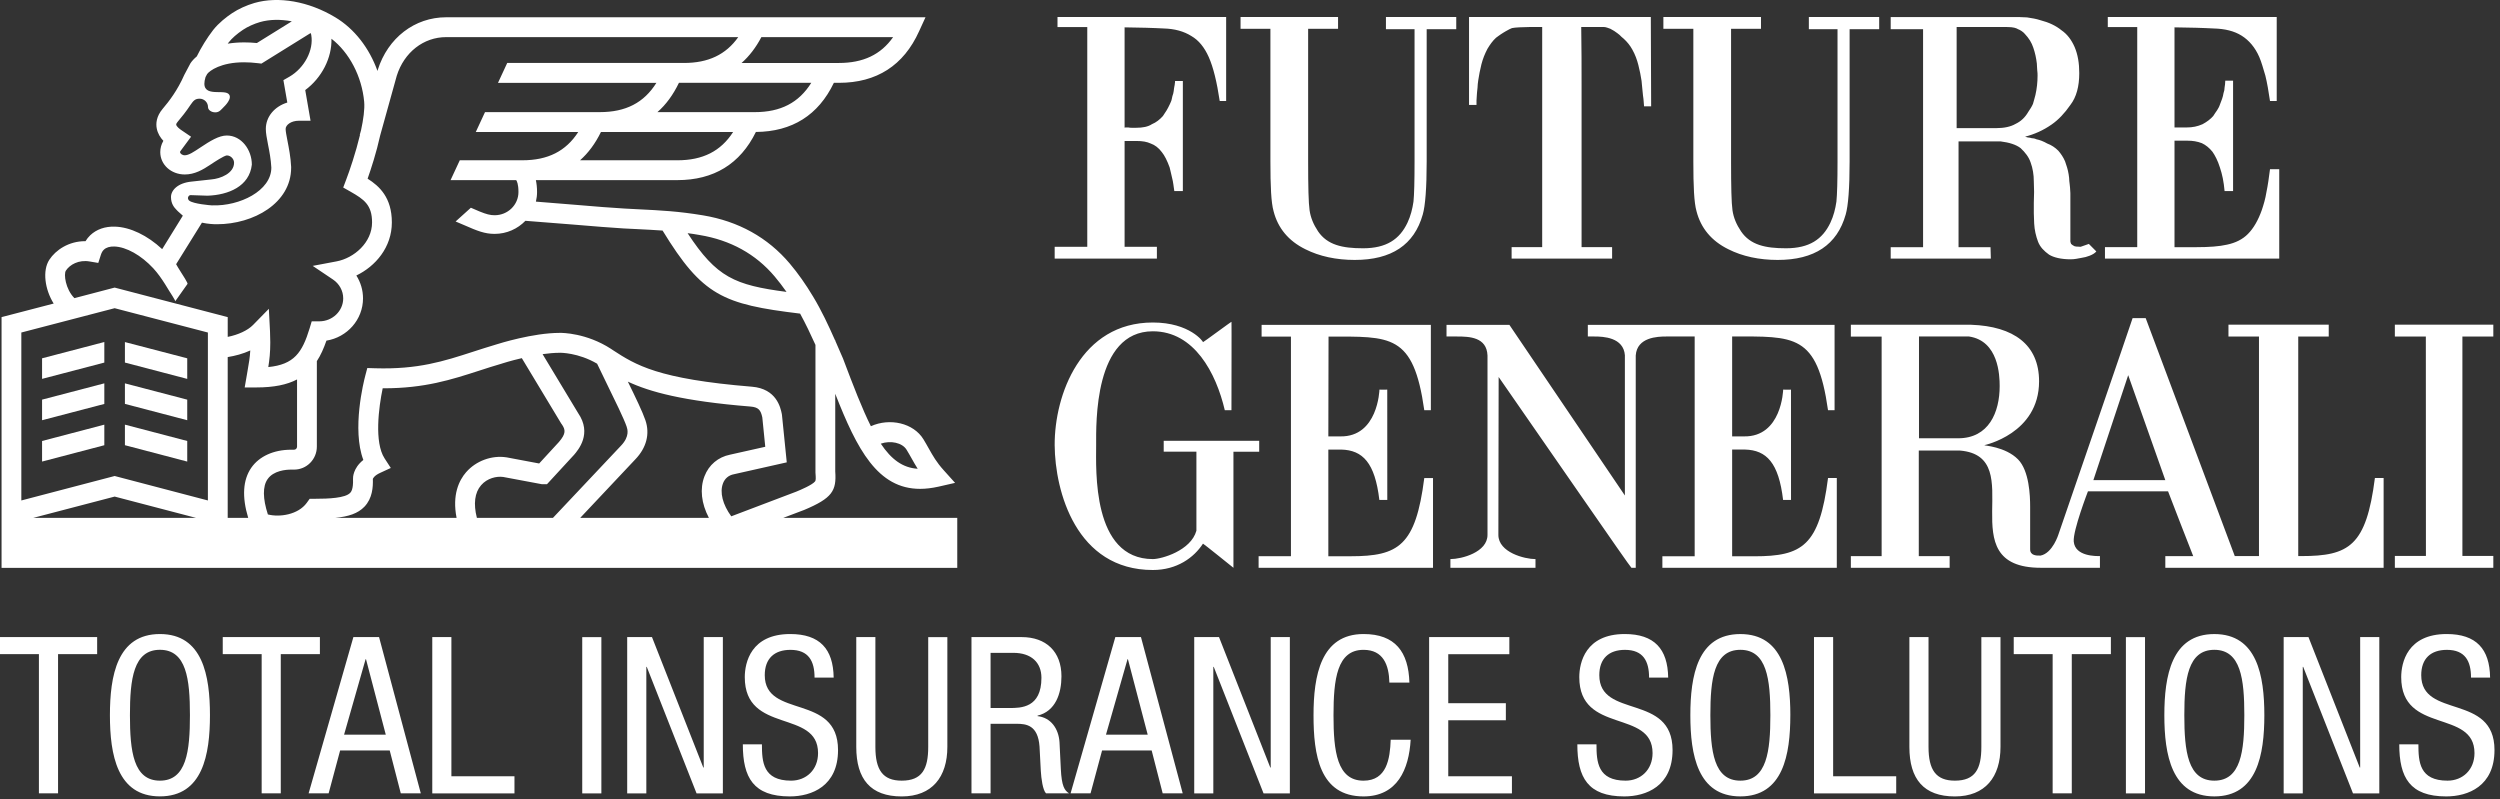 <svg xmlns="http://www.w3.org/2000/svg" width="122" height="39" viewBox="0 0 122 39">
    <rect x="0" y="0" width="122" height="39" fill="#333333" stroke="none"/>
    <g fill="none" fill-rule="evenodd">
        <g fill="#FFF">
            <g>
                <g>
                    <path d="M64.823 21.296l.01-4.87c3.03 0 4.143-.152 4.672 3.592h.321v-4.165l-8.26.002v.572h1.432v10.716H61.42v.564h8.511v-4.378h-.426c-.424 3.31-1.258 3.816-3.597 3.816h-1.085v-5.206h.628c1.049.027 1.648.64 1.862 2.459h.387l-.002-5.385c-.01.01-.381 0-.381 0 0 .03-.076 2.315-1.91 2.283h-.584zM61.449 21.51h-4.66v.533h1.596v3.854c-.269.977-1.7 1.386-2.127 1.386-2.978 0-2.766-4.38-2.766-5.557 0-1.071-.107-5.559 2.766-5.559 2.02 0 3.084 2.027 3.512 3.85h.325c0-.75.01-4.32.002-4.312.007-.027-1.386 1.009-1.391.993.029-.008-.637-.96-2.448-.96-3.513 0-4.801 3.529-4.79 5.988.016 2.254 1.05 6.09 4.79 6.09 1.177 0 2.004-.602 2.448-1.287.005-.014 1.482 1.175 1.486 1.179v-5.665h1.257v-.532zM102.156 23.432l1.7-5.124 1.812 5.124h-3.512zm-6.597-2.044h-1.912v-4.967h2.443c1.436.217 1.494 1.887 1.494 2.416 0 1.288-.533 2.551-2.025 2.551zm20.336 1.94c-.424 3.313-1.257 3.809-3.597 3.809h-.144V16.423h1.488v-.578h-4.893v.578h1.489v10.714h-1.181l-4.348-11.613h-.638c.013-.006-3.615 10.538-3.623 10.567.008-.03-.272.905-.87 1.022-.55.028-.507-.262-.507-.364v-2.032c0-.531-.043-1.741-.592-2.3-.618-.624-1.669-.669-1.645-.692 0 0 2.673-.556 2.673-3.115 0-1.792-1.24-2.685-3.31-2.761h-5.875v.577h1.502v10.715h-1.502v.567h4.821v-.567h-1.506v-5.154h2.006c3.476.288-.597 5.73 3.96 5.721h2.874v-.571c-.16 0-1.214.031-1.278-.71-.047-.53.693-2.449.693-2.449h3.91c-.002-.007 1.218 3.163 1.228 3.163h-1.362v.567h10.653v-4.38h-.426zM84.528 16.42c3.033 0 4.151-.146 4.679 3.597h.32v-4.164H77.486v.568h.316c.426 0 1.431.033 1.494.926h-.002v6.833l-5.636-8.327H70.59v.568h.51c.605 0 1.453.027 1.49.926v8.756c0 .854-1.273 1.18-1.802 1.18h-.008v.425h4.152v-.424c-.531 0-1.811-.327-1.811-1.181l.013-7.707c2.232 3.205 6.442 9.32 6.48 9.312h.21V17.347c.06-.893 1.067-.926 1.49-.926H82.7v10.724h-1.576v.563h8.512v-4.38h-.428c-.423 3.313-1.257 3.819-3.598 3.819h-1.081v-5.209h.626c1.05.028 1.646.642 1.86 2.46h.387l-.002-5.385c-.008.01-.381 0-.381 0 0 .03-.074 2.314-1.91 2.283h-.58v-4.875zM121.674 16.423L121.674 15.845 116.869 15.845 116.869 16.423 118.381 16.423 118.385 27.131 116.869 27.131 116.869 27.708 121.674 27.708 121.674 27.131 120.165 27.131 120.165 16.423zM51.468 12.62v-.576h1.591V1.32h-1.453V.83h8.23v4.098h-.314c-.138-.924-.311-1.639-.535-2.144-.21-.47-.486-.818-.852-1.028-.362-.227-.811-.352-1.333-.366-.26-.02-.552-.02-.88-.035-.332 0-.678-.02-1.042-.02v4.901c0-.017.053-.017.173-.017.069.017.139.017.191.017h.19c.33 0 .59-.05.779-.176.21-.086.381-.225.537-.397.052-.089.12-.177.173-.265.055-.084.103-.19.156-.295.035-.087.09-.175.105-.278.017-.087.035-.173.07-.263.015-.086.035-.158.035-.225.017-.07.017-.139.035-.192 0-.07.017-.106.017-.123v-.07h.382v5.372h-.417c-.037-.23-.052-.437-.105-.629-.033-.174-.087-.35-.122-.522-.12-.331-.242-.576-.382-.75-.155-.21-.344-.349-.537-.417-.188-.088-.412-.126-.69-.126h-.59v5.164h1.576v.575h-4.988zM80.23 5.19c-.016-.138-.016-.315-.051-.522-.018-.122-.018-.23-.035-.349-.018-.121-.018-.244-.035-.368-.035-.243-.088-.505-.158-.781-.068-.264-.155-.505-.294-.752-.105-.192-.243-.366-.416-.525-.087-.068-.138-.119-.208-.19-.066-.052-.154-.123-.206-.154-.07-.057-.156-.088-.243-.145-.086-.033-.226-.086-.31-.086h-1.11c.017 1.014.017 1.956.017 2.847v7.896h1.49v.558h-4.904v-.558h1.492V1.318s-1.162-.016-1.475.053c-.085.033-.153.068-.311.158-.068.034-.138.088-.226.14-.07.052-.155.105-.241.173-.156.14-.294.333-.418.54-.066.122-.119.246-.17.369-.052.12-.087.26-.124.384-.068.276-.12.54-.156.785-.015.12-.035.245-.035.364-.017.102-.033.35-.033.35l-.017.277v.211h-.364V.83h8.871l.016 4.36h-.347zM98.984 5.453c.085-.122.173-.263.225-.384.035-.141.086-.28.12-.435.069-.297.104-.63.104-.942 0-.07 0-.156-.016-.262 0-.088-.019-.21-.019-.33-.033-.28-.088-.526-.171-.768-.088-.263-.208-.455-.417-.68-.07-.088-.223-.192-.328-.227-.088-.055-.226-.106-.537-.106h-2.461v4.934h1.922c.399 0 .712-.068.953-.207.26-.123.465-.313.625-.593m2.988 7.027c-.125.05-.263.086-.399.104-.175.035-.348.07-.521.07-.47 0-.831-.088-1.057-.227-.243-.174-.434-.366-.537-.628-.105-.278-.173-.576-.19-.887 0-.161-.018-.335-.018-.508V9.9c.018-.368.018-.716 0-1.047 0-.331-.052-.644-.155-.922-.086-.263-.261-.488-.487-.701-.225-.173-.554-.277-.986-.331h-2.045v5.163h1.56l.016.558h-4.887v-.558h1.58V1.425h-1.58V.832h5.908c.279 0 .522 0 .745.017.226.034.454.07.662.14.399.103.743.262 1.021.489.278.19.487.47.64.818.156.368.226.784.226 1.273 0 .646-.138 1.169-.434 1.553-.276.4-.59.732-.918.957-.399.278-.83.472-1.298.593h.016c.035.018.068.018.122.036.068 0 .121.017.19.035.071 0 .157.018.227.053.173.033.344.102.537.21.188.068.379.19.535.348.12.139.243.313.33.519.07.196.138.401.174.63.019.122.033.23.033.333.019.104.019.208.035.313 0 .087.017.177.017.278v2.352c0 .037.018.072.035.123.035.038.086.07.156.108.035.016.14.033.311.033l.4-.14.365.367c-.07.087-.193.157-.33.21M111.227 12.62h-8.505v-.559h1.575V1.32h-1.437V.83h8.244v4.098h-.328c-.07-.472-.139-.889-.226-1.237-.105-.349-.189-.66-.296-.907-.204-.47-.502-.818-.865-1.045-.364-.227-.814-.335-1.35-.349-.26-.02-.555-.02-.866-.035-.33 0-.675-.02-1.057-.02V6.22h.589c.295 0 .536-.051.779-.159.226-.12.399-.26.52-.397.07-.106.122-.192.188-.28.055-.087.107-.175.14-.28.035-.106.07-.192.105-.278.035-.087.053-.19.07-.279.035-.09.053-.195.053-.28.015-.088.033-.209.033-.33h.381v5.388h-.414c-.018-.23-.053-.437-.088-.629-.035-.174-.087-.366-.14-.522-.103-.331-.241-.594-.364-.768-.155-.192-.326-.33-.517-.419-.226-.088-.451-.121-.693-.121h-.642v5.196h1.074c.605 0 1.11-.035 1.49-.123.415-.088.763-.26 1.02-.523.28-.28.504-.681.677-1.167.087-.262.173-.542.225-.873.07-.331.123-.715.174-1.118h.451v4.362zM67.634 1.426V.83h3.431v.595h-1.443v6.453c0 1.31-.07 2.168-.19 2.587-.417 1.486-1.528 2.22-3.32 2.22-.902 0-1.72-.174-2.414-.524-.817-.402-1.338-1.03-1.547-1.853-.12-.419-.155-1.225-.155-2.43V1.404h-1.457V.831h4.758v.573h-1.46V7.88c0 1.222.019 2.027.07 2.38.052.364.192.696.415 1.031.452.662 1.183.825 2.191.825 1.146 0 1.788-.439 2.171-1.246.156-.333.243-.681.294-1.032.035-.35.052-.998.052-1.958V1.426h-1.396zM88.272 1.426V.83h3.432v.595h-1.443v6.453c0 1.31-.069 2.168-.19 2.587-.417 1.486-1.53 2.22-3.32 2.22-.903 0-1.72-.174-2.412-.524-.817-.402-1.339-1.03-1.549-1.853-.12-.419-.155-1.225-.155-2.43V1.404h-1.462V.831h4.763v.573h-1.46V7.88c0 1.222.018 2.027.069 2.38.052.364.193.696.418 1.031.452.662 1.181.825 2.189.825 1.146 0 1.786-.439 2.17-1.246.158-.333.244-.681.295-1.032.035-.35.054-.998.054-1.958V1.426h-1.399zM2.833 38.716L1.899 38.716 1.899 31.923 0 31.923 0 31.089 4.741 31.089 4.741 31.923 2.833 31.923zM6.341 34.903c0 1.76.17 3.193 1.463 3.193 1.296 0 1.465-1.433 1.465-3.193S9.1 31.71 7.804 31.71c-1.293 0-1.463 1.432-1.463 3.192m3.905 0c0 1.92-.35 3.961-2.442 3.961-2.087 0-2.44-2.04-2.44-3.961 0-1.92.353-3.961 2.44-3.961 2.092 0 2.442 2.04 2.442 3.96M13.702 38.716L12.769 38.716 12.769 31.923 10.87 31.923 10.87 31.089 15.611 31.089 15.611 31.923 13.702 31.923zM16.79 35.853h2.036l-.965-3.683h-.02l-1.051 3.683zm.455-4.763h1.253l2.037 7.626h-.977l-.54-2.093h-2.42l-.561 2.093h-.977l2.185-7.626zM21.095 31.09L22.028 31.09 22.028 37.883 25.106 37.883 25.106 38.717 21.095 38.717zM28.413 38.717L29.347 38.717 29.347 31.091 28.413 31.091zM30.607 31.09L31.817 31.09 34.321 37.456 34.342 37.456 34.342 31.09 35.276 31.09 35.276 38.717 33.992 38.717 31.562 32.543 31.541 32.543 31.541 38.717 30.607 38.717zM39.75 33.066c0-.8-.286-1.353-1.177-1.353-.786 0-1.253.424-1.253 1.235 0 2.148 3.576.866 3.576 3.654 0 1.762-1.284 2.263-2.354 2.263-1.773 0-2.292-.918-2.292-2.541h.932c0 .855.054 1.772 1.422 1.772.743 0 1.317-.533 1.317-1.345 0-2.158-3.576-.907-3.576-3.705 0-.705.296-2.105 2.218-2.105 1.442 0 2.1.727 2.12 2.125h-.933zM41.786 31.09h.933v5.361c0 1.122.362 1.645 1.284 1.645.996 0 1.294-.578 1.294-1.645v-5.36h.934v5.36c0 1.463-.743 2.415-2.228 2.415-1.52 0-2.217-.844-2.217-2.415v-5.36zM48.34 34.551h.924c.55 0 1.558 0 1.558-1.474 0-.748-.498-1.218-1.367-1.218H48.34v2.692zm-.932-3.461h2.45c1.188 0 1.941.706 1.941 1.913 0 .834-.286 1.709-1.167 1.92v.024c.657.072 1.029.619 1.072 1.27l.064 1.303c.04.844.179 1.057.403 1.196h-1.125c-.16-.16-.233-.726-.255-1.102l-.062-1.183c-.076-1.048-.648-1.11-1.126-1.11H48.34v3.395h-.932V31.09zM53.971 35.853h2.037l-.965-3.683h-.02l-1.052 3.683zm.457-4.763h1.251l2.037 7.626h-.977l-.538-2.093h-2.42l-.563 2.093h-.974l2.184-7.626zM58.278 31.09L59.488 31.09 61.99 37.456 62.011 37.456 62.011 31.09 62.945 31.09 62.945 38.717 61.661 38.717 59.231 32.543 59.21 32.543 59.21 38.717 58.278 38.717zM68.84 36.1c-.083 1.44-.645 2.765-2.3 2.765-2.154 0-2.44-2.04-2.44-3.961 0-1.923.35-3.963 2.44-3.963 1.548 0 2.196.875 2.239 2.37h-.977c-.021-.863-.298-1.599-1.263-1.599-1.293 0-1.464 1.43-1.464 3.192 0 1.76.17 3.193 1.464 3.193 1.137 0 1.294-1.069 1.327-1.997h.975zM69.741 31.09L73.656 31.09 73.656 31.924 70.675 31.924 70.675 34.315 73.486 34.315 73.486 35.149 70.675 35.149 70.675 37.883 73.782 37.883 73.782 38.717 69.741 38.717zM80.475 33.066c0-.8-.285-1.353-1.177-1.353-.785 0-1.252.424-1.252 1.235 0 2.148 3.575.866 3.575 3.654 0 1.762-1.284 2.263-2.356 2.263-1.772 0-2.291-.918-2.291-2.541h.934c0 .855.054 1.772 1.422 1.772.74 0 1.315-.533 1.315-1.345 0-2.158-3.576-.907-3.576-3.705 0-.705.298-2.105 2.218-2.105 1.443 0 2.1.727 2.12 2.125h-.932zM83.466 34.903c0 1.76.169 3.193 1.463 3.193 1.293 0 1.465-1.433 1.465-3.193s-.172-3.192-1.465-3.192c-1.294 0-1.463 1.432-1.463 3.192m3.902 0c0 1.92-.348 3.961-2.44 3.961-2.089 0-2.439-2.04-2.439-3.961 0-1.92.35-3.961 2.44-3.961 2.091 0 2.44 2.04 2.44 3.96M88.523 31.09L89.457 31.09 89.457 37.883 92.535 37.883 92.535 38.717 88.523 38.717zM93.179 31.09h.933v5.361c0 1.122.362 1.645 1.286 1.645.995 0 1.292-.578 1.292-1.645v-5.36h.934v5.36c0 1.463-.743 2.415-2.226 2.415-1.519 0-2.22-.844-2.22-2.415v-5.36zM101.103 38.716L100.169 38.716 100.169 31.923 98.27 31.923 98.27 31.089 103.011 31.089 103.011 31.923 101.103 31.923zM103.744 38.717L104.677 38.717 104.677 31.091 103.744 31.091zM106.595 34.903c0 1.76.17 3.193 1.465 3.193 1.294 0 1.463-1.433 1.463-3.193s-.17-3.192-1.463-3.192c-1.295 0-1.465 1.432-1.465 3.192m3.905 0c0 1.92-.35 3.961-2.44 3.961s-2.44-2.04-2.44-3.961c0-1.92.35-3.961 2.44-3.961s2.44 2.04 2.44 3.96M111.443 31.09L112.653 31.09 115.155 37.456 115.176 37.456 115.176 31.09 116.11 31.09 116.11 38.717 114.826 38.717 112.396 32.543 112.375 32.543 112.375 38.717 111.443 38.717zM120.586 33.066c0-.8-.286-1.353-1.177-1.353-.786 0-1.253.424-1.253 1.235 0 2.148 3.575.866 3.575 3.654 0 1.762-1.284 2.263-2.355 2.263-1.773 0-2.292-.918-2.292-2.541h.934c0 .855.052 1.772 1.42 1.772.743 0 1.317-.533 1.317-1.345 0-2.158-3.576-.907-3.576-3.705 0-.705.298-2.105 2.218-2.105 1.443 0 2.101.727 2.12 2.125h-.931zM35.28 23.591c.094-.245.28-.4.534-.448l2.58-.58-.234-2.314-.008-.051c-.062-.304-.255-1.226-1.453-1.326-4.609-.376-5.677-1.061-6.797-1.79l-.006-.011-.006.004-.072-.05c-1.199-.777-2.385-.784-2.504-.78-1.305 0-2.955.52-3.091.563-.399.12-.772.237-1.132.355-1.442.468-2.689.871-4.784.809l-.383-.012-.098.372c-.076.288-.661 2.616-.095 4.114-.508.403-.508.865-.504.93.02.51-.101.638-.14.677-.241.253-1.045.288-1.72.288h-.255l-.144.2c-.418.575-1.319.712-1.896.564-.251-.776-.26-1.37-.014-1.722.288-.419.9-.466 1.15-.466h.144c.615 0 1.11-.503 1.11-1.122v-4.172c.19-.288.337-.623.468-1 1.011-.163 1.785-1.025 1.785-2.064 0-.398-.116-.785-.326-1.114.935-.45 1.733-1.377 1.733-2.59 0-1.213-.605-1.769-1.183-2.135.164-.464.432-1.284.613-2.109l.81-2.915c.361-1.144 1.308-1.884 2.41-1.884h14.254c-.603.854-1.461 1.261-2.648 1.261h-8.626l-.45.97h7.73c-.607.972-1.496 1.429-2.759 1.429h-5.605l-.45.97h5c-.604.939-1.486 1.38-2.725 1.38h-3.056l-.45.968h3.203c.03.044.11.188.11.582 0 .627-.52 1.132-1.163 1.132-.218 0-.406-.05-.735-.184-.142-.063-.284-.122-.424-.182l-.745.671c.138.06.278.12.418.178.642.282 1.002.427 1.486.427.592 0 1.123-.247 1.502-.638.547.039 1.434.111 2.288.18 1.027.086 1.994.164 2.494.192.25.014.484.025.708.035.426.022.815.041 1.204.069 1.946 3.18 2.942 3.598 6.712 4.053.268.49.514 1.006.749 1.527v6.228c.021.284.021.38-.018.431-.13.172-.712.417-.916.501l-3.175 1.205c-.42-.574-.57-1.173-.404-1.606zm-.686 1.68h-6.278l2.69-2.857c.543-.566.718-1.243.489-1.91-.13-.385-.485-1.125-.856-1.88 1.068.499 2.688.95 5.98 1.215.399.034.504.169.582.531l.144 1.433-1.722.386c-.576.116-1.03.497-1.243 1.05-.236.61-.156 1.329.214 2.032zm-11.322 0c-.176-.685-.106-1.234.206-1.592.297-.345.757-.45 1.08-.403l1.836.344.045.008h.255l1.297-1.408.012-.011c.222-.26.897-1.048.21-2.05l-1.735-2.877c.288-.039.575-.066.84-.066l.014-.002c.007.002.877-.012 1.807.534.126.27.303.63.498 1.03.364.742.817 1.666.942 2.038.04.12.163.474-.27.929l-3.324 3.526h-3.713zm-.522-2.232c-.35.403-.69 1.106-.469 2.232H16.37c.634-.063 1.097-.212 1.414-.544.39-.406.425-.96.411-1.355.012-.036.076-.169.366-.3l.51-.235-.306-.472c-.506-.781-.284-2.486-.09-3.416h.045c2.006 0 3.302-.42 4.67-.862.355-.115.723-.235 1.112-.347l.012-.005c.007-.002.408-.132.951-.257l1.926 3.196.02.025c.192.276.215.46-.135.87l-.965 1.049-1.583-.298-.016-.002c-.714-.11-1.484.173-1.96.72zm-10.488-.212c-.41.596-.46 1.416-.15 2.444h-1v-7.846c.359-.057.744-.158 1.102-.323-.02.343-.066.613-.13.975-.014.084-.03.17-.045.265l-.098.565h.572c.856 0 1.494-.133 1.983-.39v3.278c0 .085-.064.151-.144.151h-.144c-.85 0-1.558.321-1.946.881zm-2.116 1.596l-4.55-1.194-4.555 1.194v-8.196l4.554-1.187 4.55 1.187v8.196zm-8.52.848l3.97-1.038 3.966 1.038H1.627zm1.588-12.063c.189-.29.625-.545 1.167-.447l.415.07.128-.399c.035-.107.08-.186.146-.248.117-.11.288-.16.508-.155.584.018 1.311.427 1.903 1.065.215.233.404.503.575.774.033.056.07.119.107.174.047.074.086.137.094.153.023.037.315.48.294.507.202-.282.4-.564.6-.848.006-.008-.003-.033-.019-.07-.046-.099-.152-.265-.214-.363-.017-.025-.03-.05-.046-.072-.002-.002-.004-.004-.004-.006-.006-.012-.033-.055-.068-.11-.067-.106-.162-.258-.205-.34l1.26-2.027c.314.067.58.076.707.076h.033c1.776 0 3.613-1.03 3.613-2.757v-.043c-.022-.468-.11-.916-.18-1.276-.046-.237-.089-.46-.089-.574 0-.192.263-.4.642-.4h.574l-.259-1.497c.808-.6 1.306-1.573 1.279-2.505.87.672 1.484 1.837 1.597 3.076.033.36-.04.866-.154 1.395l-.062.22.012.003c-.207.865-.51 1.756-.672 2.177l-.147.39.361.205c.648.37 1.047.64 1.047 1.498 0 .985-.881 1.74-1.731 1.901l-1.166.22.985.662c.315.209.504.556.504.922 0 .618-.524 1.122-1.166 1.122h-.371l-.103.344c-.362 1.183-.755 1.762-2.016 1.888.058-.362.097-.707.097-1.199 0-.113-.01-.436-.013-.54l-.057-1.104-.772.789c-.26.266-.726.48-1.235.581v-.965l-5.518-1.441-1.964.515c-.438-.443-.526-1.17-.417-1.341zm5.96-3.566c.013-.066.067-.121.124-.12l.832.028c1.014-.035 2.045-.454 2.16-1.517 0-.719-.506-1.42-1.222-1.42-.383 0-.813.266-1.298.59-.313.209-.562.375-.753.375-.126 0-.23-.084-.23-.154 0-.012.003-.028.007-.035l.53-.717-.458-.311c-.098-.063-.251-.186-.267-.275-.01-.045.053-.119.072-.144.189-.222.409-.496.63-.83.135-.19.213-.296.44-.296.224 0 .409.182.409.403 0 .147.16.264.36.264.198 0 .287-.14.412-.264 0 0 .473-.435.222-.644-.288-.235-1.434.247-1.115-.813l.08-.15c.124-.165.671-.572 1.803-.572.216 0 .442.015.671.043l.174.021 2.402-1.492c.022.051.03.087.03.087l.001.015c.125.733-.334 1.604-1.066 2.029l-.294.168.19 1.093c-.618.19-1.048.687-1.048 1.288 0 .206.047.45.107.76.069.344.142.732.162 1.128 0 1.135-1.556 1.887-2.875 1.842h-.033c-.055-.002-.893-.068-1.1-.231-.039-.03-.07-.098-.06-.149zm1.991-7.58c.152-.195.4-.412.693-.608.233-.155.533-.29.827-.376.466-.133 1.001-.143 1.556-.037L12.535 2.1c-.212-.022-.42-.031-.623-.031-.29 0-.554.023-.8.062l.053-.068zm25.99-.25h6.429c-.601.856-1.461 1.261-2.648 1.261h-4.747c.378-.335.7-.756.965-1.26zm-.324 3.66h-4.749c.422-.37.77-.848 1.05-1.43h6.458c-.607.973-1.496 1.43-2.759 1.43zm-3.778 2.35h-4.747c.407-.36.747-.823 1.02-1.38h6.45c-.604.939-1.482 1.38-2.723 1.38zm1.091 3.647c1.504.249 2.736.928 3.66 2.023.198.237.389.483.578.753-2.531-.334-3.413-.706-4.827-2.866.189.023.385.053.59.09zM44.24 21.946c.094.15.171.294.25.43.093.167.186.33.293.5-.733-.047-1.286-.456-1.8-1.225.473-.167 1.047-.05 1.257.295zm-6.015 3.325l.986-.374.014-.004c1.4-.585 1.601-.948 1.535-1.887v-3.79c1.066 2.724 2.072 4.64 4.14 4.64.28 0 .58-.036.902-.108l.806-.184-.555-.617c-.354-.392-.525-.7-.723-1.05-.082-.143-.164-.295-.267-.462-.484-.789-1.634-1.055-2.564-.636-.422-.844-.848-1.944-1.36-3.303l-.113-.259-.266-.613v-.033h-.016c-.317-.716-.655-1.439-1.06-2.11-.368-.615-.741-1.142-1.142-1.618-1.078-1.275-2.504-2.066-4.239-2.355-1.198-.198-2.048-.241-3.124-.294-.224-.01-.456-.022-.705-.037-.486-.024-1.494-.106-2.466-.188-.656-.055-1.327-.11-1.856-.15.035-.15.056-.304.056-.467 0-.215-.021-.407-.058-.582h6.904c1.778 0 3.068-.79 3.833-2.35 1.77-.015 3.05-.821 3.805-2.398h.245c1.842 0 3.16-.846 3.914-2.516l.313-.683H21.772c-1.535 0-2.845 1.006-3.337 2.567l-.013.055c-.397-1.116-1.127-2.062-2.06-2.62-1.296-.78-2.77-1.038-3.946-.7-.389.114-.776.29-1.09.498-.27.18-.647.47-.923.82-.298.386-.588.856-.8 1.29-.134.113-.24.228-.311.338l-.28.528-.016.03c-.335.761-.743 1.292-1.058 1.662-.315.372-.333.723-.29.95.045.252.18.458.325.613l-.01.015c-.093.163-.142.345-.142.535 0 .62.537 1.09 1.196 1.09.483 0 .874-.225 1.288-.503.17-.113.617-.409.763-.427.185 0 .354.17.354.357 0 .509-.652.78-1.12.816l-.95.104c-.683.065-1.008.427-1.008.754s.156.51.265.62l.07.073.243.217-1.008 1.633c-.72-.671-1.56-1.077-2.303-1.098-.482-.016-.899.129-1.206.419-.09.086-.167.182-.232.29h-.02c-.795 0-1.435.428-1.748.91-.34.525-.22 1.437.214 2.134l-2.543.662v12.236h46.638v-2.44h-8.49z" transform="translate(-40 -12) translate(39.093 11.415) translate(.907 .585)"/>
                    <path d="M9.137 17.486L6.096 16.693 6.096 17.693 9.137 18.49zM2.053 18.489L5.091 17.694 5.091 16.69 2.053 17.485zM2.053 20.507L5.091 19.712 5.091 18.707 2.053 19.502zM9.137 19.503L6.096 18.708 6.096 19.71 9.137 20.507zM9.137 21.52L6.096 20.723 6.096 21.726 9.137 22.525zM2.053 22.524L5.091 21.727 5.091 20.723 2.053 21.52z" transform="translate(-40 -12) translate(39.093 11.415) translate(.907 .585)"/>
                </g>
            </g>
        </g>
    </g>
</svg>
